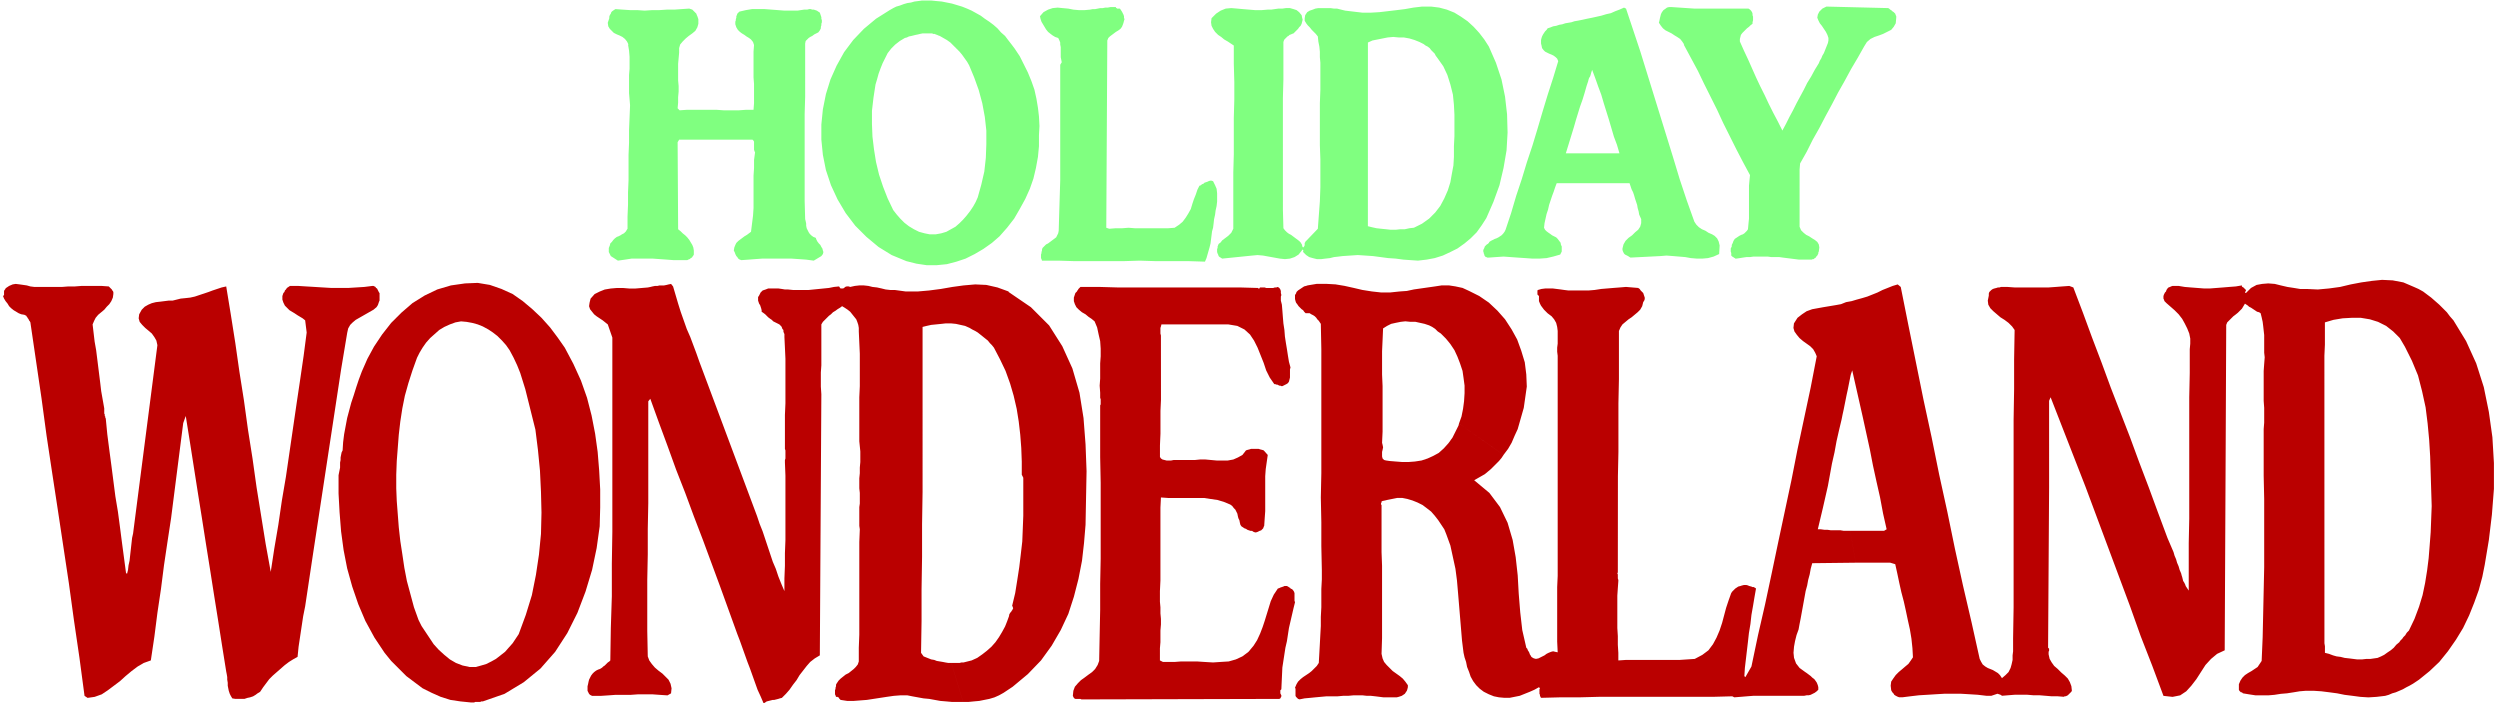 <svg xmlns="http://www.w3.org/2000/svg" fill-rule="evenodd" height="185.333" preserveAspectRatio="none" stroke-linecap="round" viewBox="0 0 4940 1390" width="658.667"><style>.pen1{stroke:none}.brush2{fill:#80ff80}.brush3{fill:#ba0000}</style><path class="pen1 brush2" fill-rule="nonzero" d="m3327 88 14 26 14 26 12 25 13 26 13 26 12 26 13 26 13 26 13 25 14 26-1 10-1 11v65l-1 10-1 11-2 3-3 3-2 2-3 2-3 1-4 2-3 2-3 2-3 2-2 3-1 2-1 3-1 2-1 2v3l-1 2-1 2v6l1 3v5l1 1 1 1 2 1 1 1 2 1 1 1h2l7-1 6-1 7-1h7l7-1h28l7 1h16l7 1 8 1 8 1 8 1 8 1h25l2-1h2l2-2 2-1 1-2 2-2 1-2 1-2v-2l1-2 1-8-1-6-3-5-5-4-5-3-6-4-6-3-5-4-5-5-3-7V335l1-12 13-23 12-24 13-23 12-23 13-24 12-23 13-23 13-24 13-22 13-23 5-8 7-6 8-4 9-3 8-3 8-4 8-4 5-6 4-7 1-11v-3l-1-2-1-3-2-2-1-1-3-2-2-2-2-1-2-2-2-1-122-3-8 4-6 6-3 6-1 6 2 5 3 6 4 5 4 6 4 6 3 6 2 6v5l-1 5-2 5-2 5-2 5-2 5-3 5-2 5-3 5-2 5-8 13-7 13-8 13-7 14-7 13-7 13-7 14-7 13-7 14-7 13-9-18-9-17-9-18-8-17-9-18-8-17-8-18-8-18-8-17-8-18v-5l1-4 1-4 3-4 3-3 3-3 3-3 4-3 3-3 4-3v-3l1-4v-7l-1-3v-3l-1-3-2-3-2-2-3-2h-107l-15-1-15-1-15-1h-5l-4 1-4 3-3 2-3 4-2 4-1 4-1 4-1 5-1 4 4 6 4 5 5 4 6 3 6 3 6 4 5 3 6 4 4 5 4 6zM2091 75l2 4 2 5v4l1 5v20l1 5 1 5-3 5v228l-1 33-1 33-1 34-1 5-2 4-2 4-4 3-4 3-4 3-4 3-4 2-4 4-3 3-1 3v2l-1 3v2l-1 3v7l1 2 1 3h32l32 1h97l32-1 32 1h65l32 1 3-7 2-7 2-7 2-7 2-8 1-8 1-8 1-8 2-7 1-8 1-9 2-9 1-8 2-9 1-9v-16l-1-9-3-7-4-8-3-1h-3l-3 1-2 1-3 1-3 1-2 2-3 1-2 2-3 1-4 8-3 9-4 10-3 9-3 10-5 9-5 8-6 8-7 6-9 6-13 1h-65l-13-1-13 1h-13l-12 1-6-2 2-365v-5l2-5 3-3 4-3 4-3 4-3 5-3 4-3 3-4 2-5 1-3 1-4 1-3-1-3v-3l-1-3-2-4-1-2-2-3-2-3h-6v-1h-1l-1-1v-1h-11l-5 1h-5l-5 1h-5l-5 1-5 1h-5l-5 1-11 1h-11l-11-1-10-2-11-1-10-1-10 1-9 3-9 5-7 8 1 5 2 6 3 5 3 5 3 5 4 5 5 4 4 3 5 3 6 2zm-850 13 2 12 1 12v24l-1 12v36l1 12 1 12-1 24-1 25v25l-1 24v50l-1 24v24l-1 24v24l-2 3-1 2-2 2-2 2-2 1-2 1-3 2-2 1-2 1-3 1-4 3-3 3-3 4-3 3-1 4-2 5v8l2 4 2 4 14 9 14-2 13-2h42l14 1 14 1 13 1h27l2-1 2-1h1l2-2 2-1 1-1 1-2 1-1 1-2v-8l-1-6-2-5-3-5-3-5-4-5-4-4-5-4-4-4-5-4-1-172 3-5h145l2 2 1 2v16l1 3 1 2-2 15v16l-1 15v64l-1 15-2 16-2 16-4 3-4 3-5 3-4 3-4 3-4 3-4 4-2 4-2 5-1 6 1 2 1 2 1 3 1 2 1 2 2 2 1 2 2 2 2 1 3 1 14-1 13-1 14-1h58l15 1 14 1 15 2 15-9 3-4 1-4-1-3-1-4-2-3-2-4-3-3-3-4-2-4-1-3-5-2-4-3-3-3-2-3-2-4-2-4-1-5v-4l-1-5-1-4-1-36V225l1-34V86l1-5 3-3 3-3 3-2 4-2 4-3 4-2 4-2 3-4 2-4v-3l1-3v-3l1-3v-4l-1-3v-3l-1-3-1-3-1-3-3-2-3-2-3-1-3-1h-3l-3-1h-3l-4 1h-6l-13 2h-26l-13-1-13-1-13-1h-25l-12 2-13 3-2 2-2 2-1 3-1 2v3l-1 3v2l-1 3v5l2 6 3 5 4 4 4 3 5 3 4 3 5 3 4 3 4 5 2 6-1 13v51l1 13v38l-1 13h-15l-14 1h-30l-14-1h-59l-14 1-4-4 1-11v-11l1-11v-11l-1-11v-33l1-11 1-11v-9l2-7 5-6 6-6 6-5 7-5 6-5 4-7 2-7v-9l-1-3-1-3-1-2-1-3-2-2-2-2-2-2-2-2-3-1-3-1-15 1-14 1h-15l-15 1h-14l-15 1-15-1h-14l-15-1-14-1-3 2-3 2-2 2-1 3-2 3-1 3v3l-1 3-1 3-1 3 1 7 3 5 4 4 4 4 6 3 5 2 6 3 5 4 4 5 3 6z"/><path class="pen1 brush2" fill-rule="nonzero" d="m1623 276 3 30 6 30 10 30 13 28 16 27 19 25 22 22 24 20 26 16 29 12 20 5 20 3h20l20-2 19-5 18-6 18-9 17-10 17-12 15-13 15-17 14-18 11-19 11-20 9-20 7-20 5-21 4-22 2-21v-22l1-18-1-19-2-17-3-18-4-18-6-17-7-17-8-16-8-16-10-15-6-8-7-9-6-8-8-7-7-8-8-7-8-6-9-6-8-6-9-5-9-5-9-4-10-4-10-3-10-3-10-2-10-2-11-1-10-1h-10l2 65h10l2 1h3l2 1 3 1 2 1 3 1 7 4 7 4 7 5 6 6 6 6 6 6 5 6 5 7 5 7 4 7 10 24 9 25 7 26 5 27 3 27v27l-1 27-3 27-6 26-7 25-4 9-5 9-6 9-7 9-7 8-7 7-8 7-9 5-9 5-10 3-11 2h-12l-10-2-11-3-10-5-10-6-9-7-8-8-7-8-7-9-11-23-9-23-8-24-6-25-4-25-3-25-1-25v-26l3-26 4-26 3-10 3-11 4-11 4-10 5-10 5-10 7-9 8-8 9-7 10-6 4-1 4-2 5-1 4-1 4-1 5-1 4-1 5-1h9l-2-65h-8l-7 1-8 1-7 2-7 1-7 2-8 3-7 2-6 3-7 4-27 17-24 20-21 22-18 24-15 27-12 27-9 29-6 30-3 30v30zm815-186v36l1 36v35l-1 36v72l-1 36v111l-2 4-2 4-3 3-3 3-4 3-4 3-4 3-3 4-4 3-2 5v3l-1 2v6l1 3 1 2 1 3 2 2 2 1 3 2 59-6 11-1 11 1 11 2 11 2 11 2 10 1 10-1 9-3 8-5 8-10 2 2h-1v3l6 6 6 4 7 2 8 2h9l8-1 9-1 8-2 9-1 8-1 15-1 15-1 15 1 15 1 15 2 15 2 15 1 15 2 14 1 15 1 17-2 16-3 16-5 15-7 14-7 14-10 12-10 12-12 10-14 9-14 14-32 12-33 8-34 6-35 2-35-1-36-4-35-7-34-11-33-14-32-9-14-10-13-11-12-12-11-13-9-13-8-15-6-15-4-16-2h-16l-7 70 4 2 4 2 4 3 4 2 4 3 3 4 3 3 4 4 2 4 3 4 12 17 8 17 6 19 5 20 2 20 1 20v42l-1 20v21l-1 17-3 16-3 17-5 16-7 16-8 15-10 13-12 12-14 10-16 8-9 1-9 2h-9l-9 1h-10l-9-1-10-1-9-1-9-2-8-2V84l9-4 10-2 10-2 10-2 11-1 11 1h10l11 2 10 3 10 4 7-70h-2l-17 2-17 3-16 2-17 2-17 2-17 1h-17l-17-2-17-2-16-4h-6l-7-1h-24l-6 1-5 2-6 2-5 3-4 6-1 6v5l3 5 3 4 4 4 4 5 4 4 4 4 4 5 1 10 2 10 1 10v11l1 11v53l-1 27v83l1 28v55l-1 28-2 27-2 27-24 25-1 1v1l-1 1v5l-1 1v1l-1 1-1 1-1-1v-1h-1v-3l-3-5-3-3-4-3-4-3-4-3-4-3-4-2-4-3-4-4-3-4-1-36V194l1-37V83l1-3 1-2 2-2 2-2 2-2 2-1 2-2 3-1 2-1 3-1 3-3 3-3 3-3 2-3 3-3 2-4 1-4 1-4-1-4-1-5-5-6-5-4-6-2-7-2h-8l-7 1h-8l-7 1-7 1h-7l-12 1h-13l-12-1-12-1-11-1-12-1-11 1-10 4-9 6-9 9-1 8 1 7 3 6 4 6 6 6 6 4 6 5 7 4 6 4 6 4zm641 31-10 33-11 34-10 33-10 34-10 33-11 33-10 33-11 33-10 34-11 33-2 4-3 4-3 3-3 2-3 2-4 2-3 1-4 2-4 2-3 2-1 2-2 2-2 1-2 2-2 2-1 3-1 2-1 2v3l1 3v1l1 2v1l1 2 1 1 1 1h1l2 1h3l14-1 15-1 14 1 14 1 15 1 14 1h14l14-1 13-3 14-4 1-2 1-2 1-2v-10l-1-2-1-3v-2l-3-4-3-4-3-3-4-2-4-2-4-3-3-2-4-3-3-3-2-4 1-9 2-9 2-9 3-9 2-9 3-9 3-9 3-8 3-9 3-8h144l2 6 2 6 3 6 2 6 2 7 2 6 2 6 1 6 2 7 1 6 4 9v8l-2 7-4 6-6 5-6 6-7 5-6 6-4 7-2 8v3l1 3 1 2 1 2 2 2 2 1 2 1 2 1 3 2 2 1 59-3 12-1 13 1 12 1 12 1 11 2 12 1h11l11-1 11-3 11-5 1-17-2-8-3-6-5-5-5-3-7-3-6-4-7-3-6-4-5-5-4-6-15-42-14-42-13-43-13-42-13-42-13-42-13-42-13-42-14-42-14-42-4-2-9 4-8 3-9 4-9 2-10 3-9 2-9 2-10 2-9 2-10 2 18 129 1-3 1-3 1-3 1-4 1-3 2-3 1-3 1-4 1-3 1-3 6 16 6 17 6 16 5 17 5 16 5 16 5 17 5 17 6 16 5 17h-106l4-13 4-13 4-13 4-13 4-14 4-13 4-13 5-14 4-13 4-14-18-129-6 1-6 2-6 1-6 1-6 2-6 1-6 2-6 1-5 2-6 2-2 3-3 3-2 3-2 3-2 4-1 3-1 4v7l1 4 1 5 3 4 3 3 4 2 4 2 5 2 4 2 4 3 3 3 2 5z"/><path class="pen1 brush3" fill-rule="nonzero" d="m686 658 2-9 4-7 5-5 6-5 7-4 7-4 7-4 7-4 7-4 6-5 2-3 1-2 1-3 1-3 1-2v-15l-1-1-1-2-1-2-1-2-1-2-2-1-1-2-2-1-2-1h-2l-16 2-16 1-16 1h-33l-17-1-16-1-17-1-16-1h-16l-3 2-3 2-2 3-2 2-1 3-2 2-1 3-1 3v7l2 6 3 6 4 4 5 5 5 3 5 3 6 4 5 3 5 3 5 4 3 24-6 46-7 48-7 47-7 48-7 48-7 48-8 47-7 48-8 47-7 46-10-55-9-56-9-56-8-57-9-57-8-58-9-57-8-56-9-57-9-55-9 2-9 3-9 3-8 3-9 3-9 3-9 3-9 2-9 1-10 1-8 2-8 2h-8l-8 1-8 1-9 1-8 2-7 3-7 4-6 6-5 9-1 8 2 7 5 6 6 6 6 5 7 6 5 7 4 7 2 9-47 364-1 8-2 9-1 9-1 9-1 9-1 9-1 9-2 9-1 9-2 8-2-2-4-30-4-30-4-31-4-30-5-30-4-31-4-31-4-30-4-31-3-31-1-2v-2l-1-1v-3l-1-2v-10l-3-17-3-17-2-17-2-16-2-16-2-16-2-16-3-17-2-17-2-17 3-7 3-6 5-6 6-5 6-5 5-6 5-5 4-6 3-7 1-7v-4l-1-2-1-1-1-2-1-1-1-1-2-2-1-1-1-1-14-1h-40l-13 1h-13l-13 1H68l-8-1-7-2-7-1-7-1-8-1-6 1-7 3-6 4-1 1-1 2-1 1-1 2v8l-2 2 2 5 3 5 4 5 3 5 4 4 5 4 5 3 5 3 5 2 6 1 2 1 2 1 1 2 1 1 1 2 1 1 1 2 1 2 1 1 1 2 11 75 11 75 10 74 11 73 11 72 11 73 11 73 10 73 11 75 10 75 6 4 14-2 14-5 12-8 12-9 12-9 11-10 12-10 12-9 12-7 14-5 7-47 6-47 7-47 6-47 7-47 7-46 6-47 6-47 6-47 6-47 5-14 8 50 8 51 8 51 8 50 8 51 8 50 8 51 8 50 8 51 8 50 1 5 1 6v5l1 6v6l1 5 1 5 2 6 2 4 3 5 6 1h18l6-2 5-1 6-2 5-3 4-3 5-3 6-9 6-8 6-8 7-7 8-7 8-7 8-7 8-6 8-5 9-5 2-20 3-20 3-20 3-20 4-20 3-20 3-20 3-20 3-20 3-20 56-368 12-72zm1864 504-2-1-3-2-2-1h-5l-2 1-3 1-3 1-2 1-3 1-8 12-6 13-4 13-4 13-4 13-4 12-5 13-6 13-7 11-10 12-12 9-13 6-14 4-16 1-15 1-17-1-15-1h-31l-13 1h-23l-2-1-2-1-2-1v-24l1-12v-23l1-12v-11l-1-11v-12l-1-11v-21l1-21v-144l1-20 14 1h71l13 2 14 2 13 4 12 5 4 3 3 4 3 3 2 4 2 4 1 5 1 4 2 4 1 5 1 4 2 3 3 2 3 2 3 1 3 2 3 1 3 1h3l3 2 3 1h2l3-1 2-1 2-1 3-1 1-1 2-2 1-1 1-3 1-2 1-15 1-14v-69l1-14 2-14 2-14-8-9-3-1-4-1-3-1h-15l-3 1-4 1-3 1-7 9-9 5-9 4-11 2h-22l-11-1-11-1h-11l-10 1h-42l-5 1h-9l-4-1-4-1-3-2-2-3v-23l1-23v-45l1-22V663l-1-4v-11l1-3 1-4h132l18 3 14 7 11 10 8 12 7 14 6 15 6 15 5 15 7 14 9 13h2l2 1h2l2 1 2 1h2l2 1h2l2-1 2-1 4-2 3-2 2-3 1-4 1-4v-16l1-4-3-11-2-12-2-13-2-12-2-13-1-13-2-13-1-12-1-13-1-12-1-4-1-4v-8l1-3-1-4v-4l-1-3-2-3-3-2-3 1h-3l-3 1h-14l-3-1h-9l-1 1v1h-3v-1l-35-1h-242l-35-1h-39l-1 1-2 2-1 1-1 2-1 1-1 2-2 2-1 1-3 9v7l2 6 3 6 5 5 6 5 7 4 6 5 6 4 6 5 5 12 3 14 3 13 1 15v15l-1 14v30l-1 14 1 14v10l1 3v10l-1 2v102l1 51v150l-1 50v51l-1 50-1 51-3 8-5 8-6 6-7 5-8 6-7 5-6 6-6 7-3 8-1 10 1 2 1 2 1 1 2 1h10l2 1 391-1 2-1 1-2 1-2v-2l-1-2-1-2v-6l2-2 2-43 2-13 2-13 2-13 3-13 2-13 2-13 3-13 3-13 3-13 3-12-1-3v-15l-1-3-2-3-2-2-3-1z"/><path class="pen1 brush3" fill-rule="nonzero" d="m1116 687-14-20-15-20-17-19-18-17-19-16-20-14-22-10-23-8-24-4-25 1-28 4-27 8-25 12-24 15-22 19-20 20-18 23-16 24-13 24-11 25-6 16-5 15-5 16-5 15-4 15-4 15-3 16-3 16-2 16-1 16-2 4-1 5-1 5v5l-1 5v10l-1 5-1 5-1 5v36l2 37 3 38 5 37 7 36 10 36 12 35 14 33 18 33 20 30 13 16 15 15 15 15 16 12 16 12 18 9 18 8 19 6 20 3 20 2-2-70-14-3-13-5-12-7-11-9-11-10-10-11-8-12-8-12-8-12-6-12-9-25-7-26-7-26-5-26-4-27-4-26-3-27-2-26-2-26-1-25v-27l1-27 2-26 2-26 3-26 4-26 5-25 7-25 8-25 9-25 5-10 6-10 7-10 8-9 9-8 9-8 10-6 11-5 11-4 11-2 11 1 11 2 11 3 10 4 11 6 9 6 9 7 9 9 8 9 7 10 8 15 7 15 6 15 5 16 5 16 4 16 4 16 4 16 4 16 4 16 5 40 4 41 2 42 1 41-1 42-4 41-6 40-8 40-12 39-14 38-6 9-6 9-8 9-7 8-9 7-9 7-9 5-10 5-10 3-11 3h-12l2 70h7l2-1h10l2-1h3l43-15 38-23 33-27 29-33 24-37 20-40 16-42 13-43 9-43 6-43 1-37v-36l-2-37-3-37-5-36-7-36-9-35-12-34-15-33-17-32z"/><path class="pen1 brush3" fill-rule="nonzero" d="m1993 576-22-8-22-5-22-1-23 2-22 3-23 4-23 3-23 2h-23l-22-3h-9l-9-1-8-2-9-2-9-1-8-2-9-1h-9l-9 1-9 2-3-1h-4l-3 1-2 2-2 1h-5l-1-1-2-3-10 1-10 2-10 1-10 1-10 1-10 1h-31l-10-1h-6l-6-1-7-1h-20l-5 2-6 2-4 4-3 6-2 3v7l1 3 1 3 2 3 1 3 1 3 1 4v3l3 2 4 3 3 3 3 3 4 3 3 2 3 3 4 2 4 2 4 2 2 2 2 2 1 2 1 3 2 2v3l1 3 1 2v6l1 21 1 22v88l-1 23v67l1 3v16l-1 3v5l1 26v127l-1 26v25l-1 25v25l-6-14-6-15-5-15-6-14-5-15-5-15-5-15-5-15-6-15-5-15-108-289-6-16-6-17-6-16-6-16-7-16-6-17-6-17-5-16-5-17-5-17-4-5-5 1-4 1-5 1h-9l-4 1h-5l-5 1-4 1-5 1-12 1-12 1h-13l-12-1h-12l-12 1-12 2-10 4-10 5-8 9-2 8-1 7 2 6 4 5 4 5 5 4 6 4 6 4 5 4 5 4 9 26v384l-1 63v64l-2 63-1 64-2 2-3 2-2 2-2 2-2 2-3 2-2 2-3 2-2 1-3 1-4 2-4 3-3 3-3 4-2 4-2 4-1 4-1 5-1 4v9l1 2 1 2 1 2 1 1 1 1 2 1 2 1h17l15-1 14-1h30l14-1h30l14 1 15 1 7-4 1-10-2-9-4-8-6-6-6-6-8-6-7-6-6-7-5-7-3-8-1-50v-101l1-51v-50l1-51V793l4-5 17 47 17 46 17 47 18 46 17 46 18 47 17 46 17 46 17 47 17 47 5 13 5 14 5 14 5 14 5 13 5 14 5 14 5 14 6 13 6 14 3-2 3-2 4-1 4-1 4-1h3l4-1 4-1 3-1 4-1 8-8 7-8 7-10 7-9 6-10 7-9 7-9 7-8 9-7 10-6 3-516-1-15v-28l1-14v-81l3-5 4-4 4-4 4-4 4-3 4-4 5-3 4-3 5-3 4-3 5 3 6 4 5 4 4 5 4 5 4 5 2 5 2 6 1 6v7l1 22 1 22v64l-1 22v87l1 10 1 10v21l-1 11v11l-1 10v20l1 9v21l-1 7v37l1 7-1 25v183l-1 26v27l-2 6-4 5-4 4-5 4-5 4-6 3-5 4-5 4-4 4-4 6-1 2v3l-1 3v2l-1 3v8l1 2 1 3h3l1 1h1l1 1v1l1 1 1 1 1 1 13 2h13l13-1 13-1 13-2 13-2 13-2 14-2 13-1h14l10 2 11 2 11 2 11 1 11 2 11 2 12 1 11 1h22l-23-77h-6l-6-1-5-1-6-1-6-1-5-2-6-1-5-2-5-2-5-2-5-7 1-63v-63l1-64v-64l1-64V646l8-2 9-2 10-1 10-1 9-1h10l10 1 9 2 9 2 9 4 5 3 6 3 5 3 5 4 5 4 5 4 5 4 4 5 4 4 4 5 12 23 11 23 9 25 7 24 6 26 4 25 3 26 2 26 1 27v26l3 6v75l-1 26-1 25-3 26-3 25-4 26-4 25-6 25 1 2 1 3-1 2-1 2-1 1-1 2-2 2-1 2-1 2v2l-4 11-4 10-6 11-6 10-7 10-8 9-9 8-9 7-10 7-11 5-4 1-4 1-4 1-4 1h-4l-4 1h-16l23 77h11l10-1 11-1 10-2 10-2 10-3 9-4 9-5 9-6 9-6 30-25 26-27 21-29 18-31 15-32 11-34 9-35 7-36 4-35 3-36 1-53 1-53-2-53-4-52-8-50-14-48-20-44-26-41-36-36-44-30zm2917 539 8-48 6-50 4-51v-51l-3-51-7-50-10-49-15-47-20-44-25-41-7-8-6-8-8-8-7-7-8-7-8-7-8-6-8-6-9-5-9-4-21-9-21-4-21-1-20 2-21 3-21 4-21 5-22 3-22 2-22-1h-13l-12-2-13-2-13-3-12-3-13-1-12 1-11 2-11 6-10 10-2-1 1-2 1-2v-1l-1-1-1-1-2-2-1-1-2-1-1-1v-2l-12 2-13 1-12 1-13 1-13 1h-12l-13-1-13-1-12-1-12-2h-12l-3 1-2 1-3 1-2 2-2 3-1 3-2 2-1 2-1 2-1 3v5l1 2 1 3 2 2 2 2 8 7 8 7 8 8 7 9 5 9 5 10 4 10 2 10v10l-1 11v47l-1 48v240l-1 48v94l-2-3-2-3-2-3-1-3-2-4-2-3-1-4-1-4-1-3-1-4-3-7-2-7-3-7-2-7-3-7-2-7-3-7-3-7-3-7-3-7-19-51-18-49-19-50-18-49-19-49-19-49-18-49-19-50-18-49-19-50-8-3-14 1-13 1-14 1h-67l-14-1h-13l-3 1h-3l-3 1-4 1-3 1-3 2-2 2-2 2-1 3v4l-2 10 1 8 4 7 6 6 7 6 7 6 8 5 8 6 7 7 5 7-1 58v59l-1 61v370l-1 61v26l-1 8v9l-2 9-2 7-4 8-6 6-7 6-4-6-4-4-5-3-5-3-5-2-5-2-5-3-5-4-3-5-3-6-16-72-17-73-16-73-15-73-16-73-15-74-16-74-15-74-15-74-15-75-6-5-10 3-10 4-10 4-10 5-10 4-10 4-10 3-11 3-10 3-11 2-10 4-11 2-12 2-12 2-11 2-11 2-11 4-9 6-9 7-7 11-1 9 2 7 5 7 5 6 7 6 7 5 7 5 6 6 4 7 3 7-12 62-13 61-13 61-12 61-13 61-13 61-13 62-13 61-14 61-13 62-12 21-2-2 1-16 2-17 2-17 2-17 2-18 3-18 2-18 3-17 3-18 3-17-1-1-2-1-1-1h-3l-2-1h-1l-2-1h-2l-1-1-4-1h-5l-4 1-3 1-4 1-3 2-3 2-3 3-3 3-2 3-5 14-5 15-4 15-4 15-5 15-6 14-7 13-9 12-12 9-15 8-15 1-15 1h-106l-15 1v-15l-1-16v-17l-1-16v-64l1-15 1-14v-2l-1-3v-8l-1-2 1-2V941l1-48v-96l1-48v-95l3-7 4-6 6-5 6-5 6-4 6-5 6-5 5-5 4-7 2-8 2-3 1-3v-3l-1-3-1-3-1-3-2-2-3-3-2-3-3-2-12-1-12-1-12 1-13 1-12 1-12 1-13 2-12 1h-40l-8-1-7-1-8-1-8-1h-14l-8 1-7 2-1 1v8l1 1 1 1 1 1v10l2 5 2 4 3 4 3 4 3 3 4 4 4 3 4 3 5 6 4 7 2 8 1 8v25l-1 8v8l1 8v435l-1 22v108l1 21-5-1-4-1-4 1-5 2-4 2-4 3-4 2-4 2-4 2-5 1-4-1-2-1-3-2-1-2-2-3-1-3-1-2-2-3-1-3-2-2-8-35-4-35-3-37-2-36-4-36-6-34-10-34-15-31-21-28-30-25 7-4 7-4 7-4 6-5 6-5 5-5 6-6 5-5 5-6 4-6-88-62-1 4-2 4-2 4-2 4-2 4-2 4-2 4-3 4-2 3-3 4-9 10-10 9-11 6-11 5-12 4-13 2-13 1h-12l-13-1-12-1-7-1-4-1-3-3-1-4v-9l1-4 1-5-1-5-1-4 1-22v-90l-1-23v-46l1-22 1-23 8-5 8-4 9-2 10-2 9-1 10 1h10l9 2 9 2 9 3 6 3 6 4 5 5 6 4 5 5 5 5 5 6 4 5 4 6 4 6 6 13 5 13 5 15 2 14 2 15v15l-1 16-2 15-3 15-5 14 88 62 9-12 7-12 6-14 6-13 4-14 4-14 4-14 2-14 2-14 2-14-1-24-3-24-7-23-8-22-11-20-13-20-15-17-17-16-19-13-20-10-13-6-14-3-13-2h-14l-13 2-14 2-14 2-14 2-14 3-14 1-19 2h-18l-18-2-19-3-17-4-18-4-18-3-18-1h-19l-18 3-3 1-4 1-3 2-3 2-3 2-3 2-3 3-1 3-2 3v8l1 4 1 3 3 4 2 3 3 3 3 3 3 2 2 3 3 3h8l3 2 4 2 3 2 3 3 2 3 3 3 2 3 2 3 1 50v245l-1 48 1 49v47l1 48v18l-1 19v36l-1 19v18l-1 18-1 19-1 18-1 18-4 6-5 5-5 5-5 4-6 4-6 4-5 4-5 5-3 5-3 7 1 2v14l1 2 2 2 2 2 3 1 10-2 11-1 10-1 11-1 11-1h22l11-1h10l11-1h17l9 1h8l9 1 8 1 8 1h26l4-1 3-1 3-1 3-2 3-2 2-3 2-3 1-3 1-4v-4l-5-7-5-6-6-5-7-5-7-5-6-6-6-6-5-6-3-7-2-9 1-31v-143l-1-27v-93l-1-1v-3l1-1v-2l2-1 5-1 4-1 5-1 5-1 5-1 5-1h10l5 1 5 1 10 3 10 4 10 5 8 6 9 7 7 8 7 9 6 9 6 9 4 10 8 22 5 23 5 23 3 23 2 23 2 24 2 24 2 24 2 24 3 24 2 9 3 9 2 10 4 10 3 9 5 9 6 8 7 7 8 6 10 5 10 4 10 2 11 1h10l10-2 10-2 10-4 10-4 9-4 9-5 2 2-1 2v9l1 2v2l1 2 1 2 39-1h38l38-1h225l38-1 4 2 13-1 12-1 13-1h100l5-1h4l4-1 4-2 4-2 4-3 3-3v-5l-1-4-2-5-2-3-3-4-4-3-3-3-4-3-4-3-3-2-11-8-7-9-4-11-1-10 1-12 2-11 3-12 4-11 2-11 2-10 2-11 2-11 2-11 2-11 2-11 3-11 2-11 3-11 2-11 3-11 86-1-11-63h-13l-6-1h-19l-7-1h-6l-7-1h-6l5-21 5-21 5-22 5-22 4-22 4-22 5-22 4-22 5-22 5-21 2-10 2-9 2-10 2-10 2-10 2-9 2-10 2-10 2-10 3-9 7 31 7 31 7 31 7 32 7 32 6 31 7 32 7 31 6 32 7 31-5 3h-67l11 63h68l10 3 4 18 4 19 4 18 5 19 4 18 4 19 4 18 3 18 2 19 1 18-4 6-5 7-6 5-7 6-6 5-6 6-5 7-4 6-1 8 1 9 1 2 2 3 2 2 1 2 3 2 2 1 2 1 3 1h6l16-2 17-2 17-1 16-1 17-1h33l17 1 16 1 17 2h10l3-1 3-1 3-1 3-1 3 1 3 1 3 2 12-1 13-1h25l12 1h12l12 1 12 1h12l12 1 2-1h2l2-1 2-1 1-1 2-2 1-1 2-2 1-1 1-2-1-9-3-8-4-7-6-6-7-6-7-7-7-6-5-7-4-7-2-9v-5l1-2v-4l-1-1-1-1 2-317V792l3-7 23 59 23 59 23 59 22 59 22 59 22 59 22 59 21 59 23 59 22 59 18 2 15-3 12-8 10-11 10-13 9-14 9-14 11-12 12-10 15-7 2-416 1-227 2-5 4-4 4-4 4-4 4-3 5-4 4-4 4-4 3-5 3-5 3 2 3 2 2 2 4 2 3 2 3 2 3 2 3 2 4 1 3 2 2 8 2 9 1 8 1 9 1 9v35l1 9-1 13-1 14v59l1 14v29l-1 13v92l1 46v135l-1 46-1 46-1 46-2 47-4 6-4 6-6 4-6 4-7 4-6 4-5 5-4 6-3 7v11l1 2 1 1 1 1 1 1h2l1 1 1 1 12 2 13 2h25l12-1 13-2 12-1 13-2 12-2 12-1h16l15 1 16 2 15 2 15 3 16 2 15 2 16 1 16-1 17-2 7-2 7-3 7-2 7-3 7-3 7-4 6-3 7-4 6-4 6-4-39-74-6 5-5 6-6 5-6 4-7 5-6 3-7 3-7 1-7 1h-8l-9 1h-9l-8-1-8-1-9-1-8-2-8-1-7-2-8-3-8-2v-13l-1-6V703l1-22v-44l17-5 18-3 18-1h18l18 3 16 5 16 8 14 11 13 13 10 17 14 28 12 29 8 31 7 32 4 32 3 32 2 33 1 33 1 33 1 32-1 26-1 26-2 26-2 25-3 24-4 25-5 24-7 23-9 24-11 23-2 2-2 2-2 3-1 2-2 2-2 2-2 3-2 2-2 2-2 3 39 74 21-17 19-18 17-21 16-23 14-23 12-25 10-25 9-25 7-26 5-25z"/></svg>
